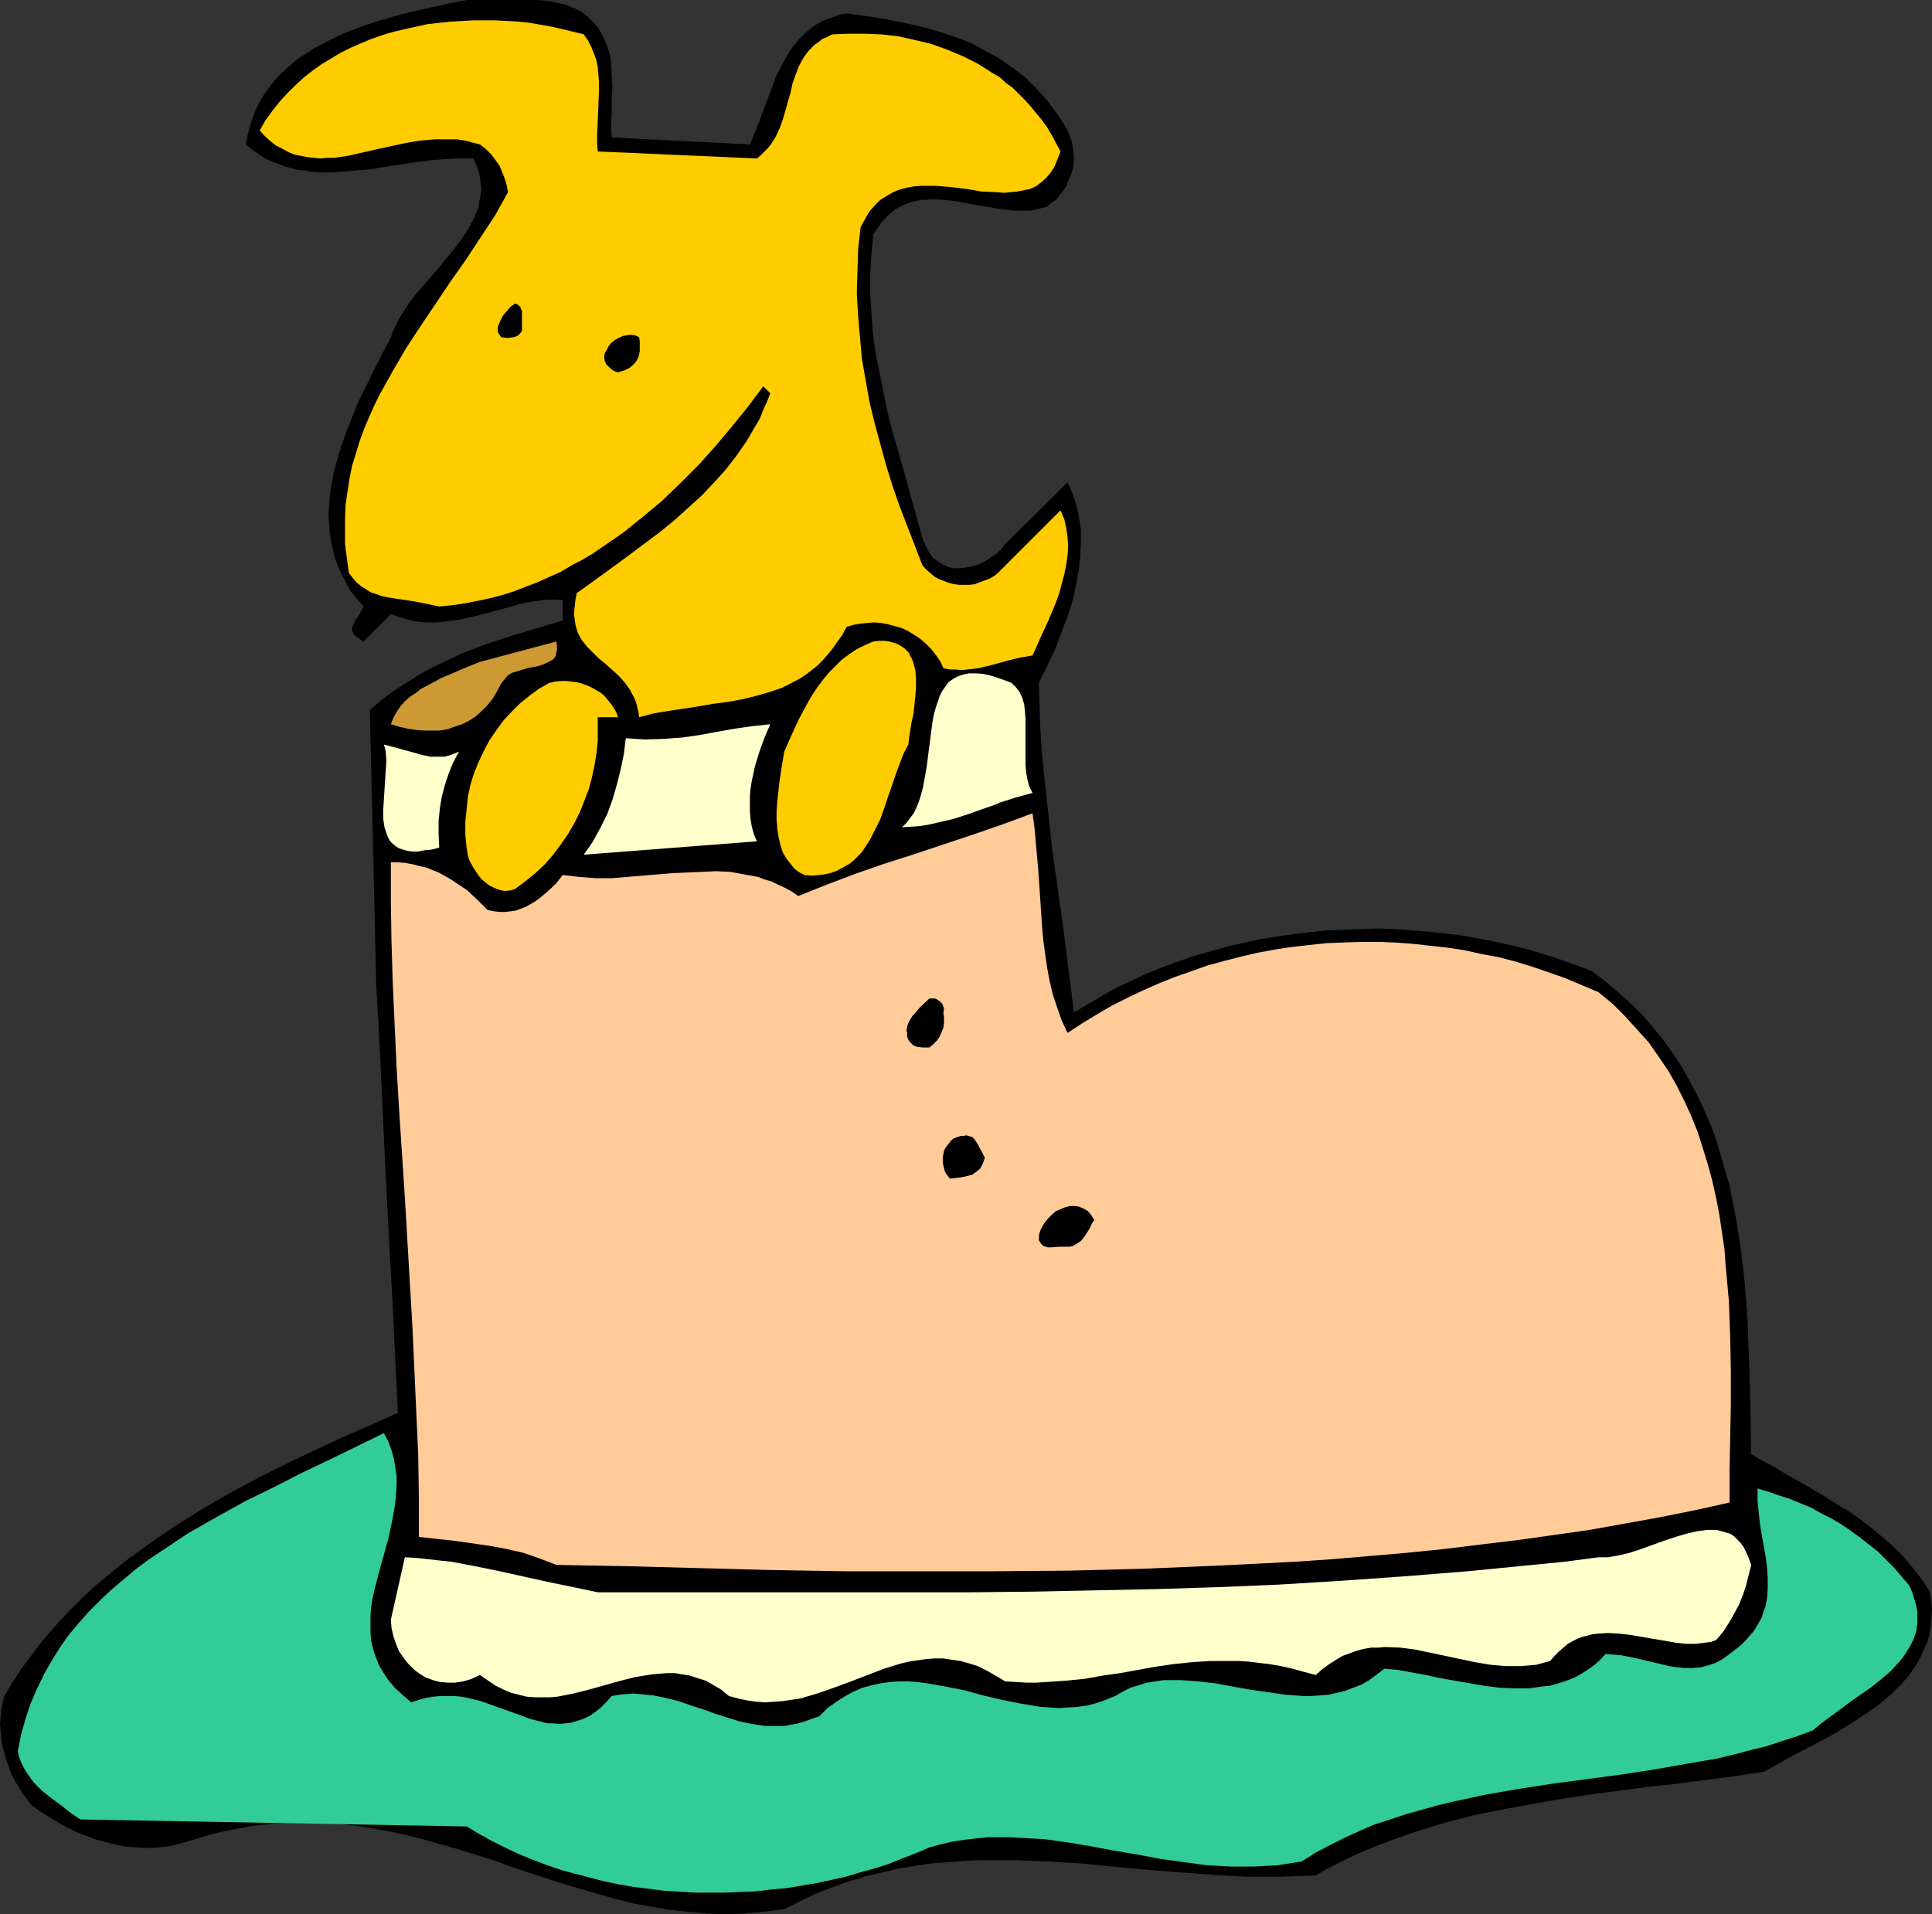 <?xml version="1.0" encoding="UTF-8" standalone="no"?>
<svg
   version="1.0"
   width="129.766mm"
   height="128.592mm"
   id="svg16"
   sodipodi:docname="Dog in Boot.wmf"
   xmlns:inkscape="http://www.inkscape.org/namespaces/inkscape"
   xmlns:sodipodi="http://sodipodi.sourceforge.net/DTD/sodipodi-0.dtd"
   xmlns="http://www.w3.org/2000/svg"
   xmlns:svg="http://www.w3.org/2000/svg">
  <rect width="100%" height="100%" fill="#333333" stroke="none"/>
  <sodipodi:namedview
     id="namedview16"
     pagecolor="#ffffff"
     bordercolor="#000000"
     borderopacity="0.25"
     inkscape:showpageshadow="2"
     inkscape:pageopacity="0.0"
     inkscape:pagecheckerboard="0"
     inkscape:deskcolor="#d1d1d1"
     inkscape:document-units="mm" />
  <defs
     id="defs1">
    <pattern
       id="WMFhbasepattern"
       patternUnits="userSpaceOnUse"
       width="6"
       height="6"
       x="0"
       y="0" />
  </defs>
  <path
     style="fill:#000000;fill-opacity:1;fill-rule:evenodd;stroke:none"
     d="m 153.681,10.502 0.485,1.293 0.485,1.454 0.323,1.293 0.162,1.454 0.162,3.07 0.162,3.231 -0.162,3.07 v 3.393 l -0.162,3.07 0.162,3.07 35.067,1.777 0.97,-2.262 0.97,-2.424 1.939,-5.17 1.939,-5.17 0.97,-2.585 1.293,-2.424 1.293,-2.424 1.454,-2.262 1.616,-1.939 1.939,-1.939 2.101,-1.616 1.131,-0.646 1.131,-0.646 1.454,-0.485 1.293,-0.485 1.454,-0.485 1.616,-0.323 8.08,1.131 4.04,0.808 4.04,0.808 4.04,0.969 3.878,1.131 3.878,1.293 3.717,1.454 3.555,1.939 3.555,1.939 3.232,2.262 3.232,2.424 1.454,1.454 1.454,1.454 1.454,1.616 1.454,1.616 1.293,1.777 1.293,1.777 1.293,1.939 1.131,1.939 0.485,1.131 0.485,1.293 0.323,1.454 0.162,1.293 0.162,1.293 v 1.293 l -0.162,1.293 -0.323,1.454 -0.485,1.293 -0.485,1.131 -0.485,1.293 -0.808,1.131 -0.97,1.131 -0.808,1.131 -1.293,0.808 -1.131,0.969 -1.293,0.323 -1.293,0.323 -1.454,0.323 h -1.293 -2.909 l -2.909,-0.323 -2.909,-0.485 -3.07,-0.485 -5.979,-1.131 -2.909,-0.323 -3.07,-0.162 -1.293,0.162 h -1.454 l -1.454,0.323 -1.293,0.323 -1.293,0.485 -1.293,0.646 -1.293,0.646 -1.131,0.969 -1.131,1.131 -1.131,1.131 -0.97,1.454 -1.131,1.616 -0.485,5.009 -0.323,5.009 v 5.009 l 0.323,4.847 0.323,4.847 0.646,5.009 0.97,4.847 0.97,4.847 0.97,4.847 1.131,4.686 2.747,9.533 2.586,9.371 1.293,4.686 1.293,4.524 0.323,0.969 0.485,0.969 0.808,1.616 0.97,1.454 1.293,0.969 1.293,0.808 1.293,0.646 1.454,0.323 h 1.454 l 1.616,-0.162 1.616,-0.323 1.616,-0.485 1.454,-0.646 1.454,-0.969 1.454,-0.969 1.293,-1.131 1.131,-1.454 15.837,-15.673 0.646,1.454 0.646,1.454 0.97,2.908 0.646,3.07 0.485,3.231 v 3.232 l -0.162,3.393 -0.323,3.231 -0.646,3.393 -0.646,3.393 -0.97,3.393 -1.131,3.231 -1.293,3.231 -1.131,3.232 -1.454,3.07 -1.454,3.07 -1.454,2.908 0.162,5.332 0.162,5.494 0.323,5.332 0.485,5.332 1.131,10.502 1.131,10.341 2.909,20.682 1.293,10.341 1.293,10.341 3.555,-2.1 3.555,-2.1 3.717,-2.1 3.878,-1.777 3.717,-1.777 4.04,-1.616 3.878,-1.454 4.202,-1.454 4.04,-1.131 4.04,-1.131 4.202,-0.969 4.202,-0.969 4.202,-0.646 4.363,-0.646 4.202,-0.485 4.363,-0.485 4.363,-0.162 4.363,-0.162 4.363,-0.162 4.202,0.162 4.363,0.323 4.202,0.323 4.363,0.485 4.202,0.485 4.363,0.808 4.202,0.808 4.202,0.969 4.04,0.969 4.202,1.293 4.04,1.293 4.04,1.454 3.878,1.454 3.555,2.747 3.394,2.908 3.232,2.908 2.909,2.908 2.747,3.232 2.586,3.231 2.262,3.231 2.262,3.393 1.939,3.555 1.939,3.555 1.616,3.555 1.616,3.716 1.454,3.878 1.131,3.878 1.131,3.878 1.131,3.878 0.808,4.039 0.808,4.201 0.646,4.039 0.646,4.201 0.97,8.402 0.646,8.402 0.323,8.725 0.323,8.725 0.323,17.45 2.747,1.616 3.07,1.616 2.909,1.777 3.232,1.777 6.302,3.716 3.07,1.939 3.232,1.939 3.07,2.1 2.909,2.262 2.909,2.424 2.747,2.424 2.586,2.585 2.424,2.908 2.262,2.908 1.939,3.07 0.323,2.262 0.162,2.262 -0.162,2.262 -0.162,2.1 -0.323,1.939 -0.646,2.1 -0.808,1.777 -0.808,1.777 -0.97,1.777 -1.131,1.616 -1.131,1.616 -1.454,1.616 -1.454,1.454 -1.454,1.454 -3.232,2.747 -3.555,2.424 -3.717,2.424 -3.717,2.262 -3.878,2.1 -1.778,0.969 -1.939,0.969 -3.717,1.939 -3.394,1.939 -3.232,1.777 -7.434,1.131 -7.434,0.969 -7.272,0.969 -7.434,0.808 -14.706,1.939 -7.434,1.131 -7.272,1.293 -7.11,1.293 -7.272,1.454 -6.949,1.777 -6.949,2.1 -6.949,2.424 -3.394,1.293 -3.232,1.293 -3.394,1.454 -3.232,1.616 -3.232,1.616 -3.07,1.777 -4.525,0.162 -4.363,0.162 h -4.363 -4.363 l -8.565,-0.485 -8.565,-0.646 -8.403,-0.646 -8.565,-0.808 -8.242,-0.808 -8.403,-0.485 -8.242,-0.323 h -8.403 l -4.202,0.162 -4.04,0.323 -4.202,0.323 -4.202,0.646 -4.04,0.646 -4.202,0.969 -4.202,0.969 -4.202,1.293 -4.202,1.454 -4.202,1.616 -4.04,1.939 -4.202,2.1 -5.171,0.646 -4.848,0.485 -4.848,0.162 -4.848,-0.162 -4.686,-0.485 -4.686,-0.485 -4.686,-0.808 -4.525,-0.808 -4.525,-1.131 -4.525,-1.293 -8.888,-2.585 -8.888,-2.908 -4.363,-1.454 -4.363,-1.616 -8.888,-2.747 -4.525,-1.293 -4.525,-1.293 -4.525,-1.131 -4.525,-0.969 -4.686,-0.808 -4.686,-0.646 -4.686,-0.485 -4.848,-0.162 h -4.848 l -5.171,0.323 -5.01,0.485 -5.171,0.969 -2.586,0.485 -2.747,0.646 -2.586,0.808 -2.747,0.808 -2.747,0.808 -2.747,0.646 -2.747,0.323 -2.747,0.162 -2.586,-0.162 -2.586,-0.162 -2.747,-0.485 -2.424,-0.646 -2.586,-0.646 -2.586,-0.969 -2.424,-0.969 -2.424,-1.131 -2.262,-1.293 -2.424,-1.454 -2.101,-1.293 L 8.08,458.387 6.949,456.933 5.818,455.479 4.848,453.863 3.878,452.248 2.909,450.47 2.262,448.693 1.616,446.916 1.131,445.138 0.646,443.361 0.323,441.422 0.162,439.645 0,437.706 l 0.162,-1.777 0.162,-1.777 0.323,-1.777 0.485,-1.777 2.101,-3.555 2.101,-3.231 2.424,-3.232 2.262,-3.07 2.586,-3.07 2.586,-2.908 2.747,-2.908 2.747,-2.747 2.747,-2.585 3.07,-2.585 2.909,-2.424 3.07,-2.424 6.464,-4.686 6.464,-4.363 6.787,-4.201 6.787,-3.878 6.949,-3.716 7.11,-3.555 7.11,-3.393 6.949,-3.231 7.11,-3.07 6.787,-3.07 -0.646,-13.411 -0.646,-13.572 -1.454,-26.498 -0.646,-13.411 -0.646,-13.734 -0.646,-13.734 -0.808,-14.219 -1.616,-69.8 2.747,-2.424 2.747,-2.1 2.909,-1.939 2.909,-1.777 2.909,-1.777 2.909,-1.454 3.07,-1.454 3.07,-1.454 6.302,-2.424 6.464,-2.1 12.928,-3.878 v -5.17 l -2.424,-0.162 -2.586,0.162 -2.586,0.323 -2.586,0.485 -5.171,1.454 -5.494,1.454 -2.747,0.646 -2.747,0.646 -2.909,0.323 -2.747,0.323 h -2.909 l -2.909,-0.323 -2.909,-0.808 -1.454,-0.485 -1.454,-0.485 -6.949,6.948 -0.97,-0.646 -0.646,-0.485 -0.646,-0.485 -0.323,-0.485 -0.323,-0.646 v -0.485 -0.485 l 0.323,-0.485 0.485,-1.131 0.808,-1.131 0.646,-1.131 0.646,-1.293 -1.616,-1.939 -1.616,-1.939 -1.131,-2.1 -1.131,-2.1 -0.97,-2.1 -0.808,-2.1 -0.485,-2.1 -0.485,-2.262 -0.323,-2.262 -0.162,-2.1 -0.162,-2.262 0.162,-2.262 0.162,-2.262 0.323,-2.262 0.808,-4.524 1.293,-4.524 1.454,-4.363 1.778,-4.524 1.778,-4.363 2.101,-4.201 1.939,-4.039 2.101,-4.039 1.939,-3.716 0.485,-1.454 0.646,-1.454 1.616,-2.908 1.778,-2.747 2.101,-2.747 4.686,-5.332 4.525,-5.494 2.101,-2.747 1.778,-2.747 0.646,-1.293 0.808,-1.454 0.485,-1.293 0.646,-1.454 0.162,-1.454 0.323,-1.454 0.162,-1.616 -0.162,-1.454 -0.162,-1.454 -0.323,-1.616 -0.646,-1.616 -0.646,-1.616 h -3.717 l -3.555,0.162 -3.878,0.323 -3.717,0.485 -7.595,1.131 -3.717,0.646 -3.878,0.323 -3.717,0.323 -3.717,0.162 -3.555,-0.162 -1.778,-0.323 -1.778,-0.162 -3.555,-0.969 -1.616,-0.646 -1.778,-0.646 -1.616,-0.808 -1.454,-0.969 -1.616,-1.131 -1.616,-1.293 0.485,-2.424 0.646,-2.262 0.646,-2.1 0.808,-2.1 0.97,-1.939 1.131,-1.939 1.293,-1.777 1.293,-1.616 1.454,-1.616 1.616,-1.454 1.616,-1.454 1.616,-1.293 1.778,-1.131 1.939,-1.293 4.04,-2.1 4.04,-1.939 4.363,-1.616 4.363,-1.454 4.525,-1.293 4.525,-1.131 4.363,-0.969 4.363,-0.969 L 118.453,0 h 2.424 2.586 5.171 5.01 2.586 l 2.424,0.162 2.424,0.485 2.262,0.485 2.101,0.808 2.101,0.969 0.808,0.646 0.97,0.808 0.808,0.808 0.808,0.808 0.808,0.969 0.646,1.131 0.646,1.131 z"
     id="path1" />
  <path
     style="fill:#ffcc00;fill-opacity:1;fill-rule:evenodd;stroke:none"
     d="m 148.187,8.725 1.131,1.616 0.808,1.616 0.646,1.616 0.646,1.777 0.323,1.777 0.162,1.777 0.162,1.939 v 1.939 l -0.162,4.039 -0.162,3.878 -0.162,3.878 v 1.939 l 0.162,1.939 40.4,1.777 0.97,-0.808 0.97,-0.969 0.808,-0.808 0.808,-0.969 1.293,-2.1 0.97,-2.1 0.808,-2.262 0.646,-2.262 1.293,-4.524 0.485,-2.262 0.808,-2.262 0.808,-2.1 1.131,-2.1 1.293,-1.777 0.808,-0.808 0.808,-0.808 0.97,-0.646 0.97,-0.808 1.293,-0.485 1.131,-0.646 4.202,-0.162 h 4.202 l 4.202,0.162 4.202,0.485 4.363,0.969 4.04,0.969 4.04,1.454 3.878,1.616 3.878,1.939 3.555,2.262 1.939,1.131 1.616,1.454 1.778,1.293 1.454,1.454 1.616,1.616 1.454,1.616 1.454,1.777 1.454,1.777 1.293,1.777 1.131,1.939 1.131,2.1 1.131,2.1 -0.808,2.1 -0.808,1.939 -0.97,1.454 -1.131,1.293 -1.293,1.131 -1.293,0.969 -1.454,0.646 -1.616,0.323 -1.616,0.323 -1.616,0.162 -1.778,0.162 -1.778,-0.162 -3.878,-0.162 -3.717,-0.646 -4.04,-0.485 -3.878,-0.323 h -1.939 -1.778 l -1.939,0.162 -1.778,0.323 -1.778,0.485 -1.616,0.646 -1.616,0.969 -1.616,0.969 -1.293,1.293 -1.454,1.616 -1.131,1.939 -1.131,2.1 -0.646,5.655 -0.162,5.655 -0.162,5.494 0.323,5.655 0.485,5.494 0.485,5.494 0.97,5.494 0.97,5.494 1.293,5.332 1.454,5.332 1.454,5.332 1.616,5.17 1.778,5.17 1.939,5.009 1.939,5.009 1.939,5.009 0.97,1.131 1.131,0.969 0.97,0.808 1.131,0.646 1.293,0.485 1.293,0.485 1.293,0.323 1.293,0.162 h 1.293 1.293 l 1.293,-0.162 1.293,-0.485 1.293,-0.485 1.293,-0.485 1.131,-0.646 0.97,-0.808 15.837,-15.834 0.97,2.262 0.485,2.262 0.323,2.262 0.162,2.262 -0.162,2.424 -0.323,2.262 -0.485,2.424 -0.646,2.424 -0.646,2.424 -0.808,2.262 -1.939,4.686 -2.101,4.524 -0.97,2.262 -0.97,2.1 -2.909,0.485 -2.747,0.646 -5.333,1.454 -2.747,0.646 -2.747,0.323 -1.454,0.162 -1.616,-0.162 h -1.454 l -1.616,-0.323 -0.808,-1.777 -1.131,-1.616 -1.131,-1.454 -1.293,-1.293 -1.454,-1.293 -1.454,-0.969 -1.616,-0.969 -1.616,-0.808 -1.778,-0.485 -1.778,-0.485 -1.616,-0.323 -1.939,-0.162 -1.778,0.162 -1.778,0.162 -1.778,0.323 -1.616,0.485 -1.131,2.1 -1.293,1.777 -1.131,1.616 -1.293,1.616 -1.293,1.454 -1.293,1.293 -1.454,1.131 -1.454,1.131 -1.454,0.969 -3.07,1.616 -1.616,0.808 -3.394,1.131 -3.394,0.969 -3.394,0.808 -3.555,0.646 -3.717,0.485 -3.717,0.646 -7.434,1.131 -3.878,0.646 -3.717,0.969 -0.162,-1.293 -0.323,-1.293 -0.323,-1.293 -0.485,-1.131 -1.131,-2.1 -1.293,-1.777 -1.454,-1.616 -1.778,-1.616 -1.616,-1.454 -1.616,-1.293 -1.616,-1.616 -1.454,-1.454 -1.293,-1.616 -0.97,-1.777 -0.323,-0.969 -0.323,-1.131 -0.162,-1.131 -0.162,-1.131 v -1.293 l 0.162,-1.454 0.162,-1.454 0.323,-1.616 3.394,-2.424 3.555,-2.585 3.555,-2.585 3.717,-2.747 7.11,-5.332 3.555,-2.908 3.394,-3.07 3.394,-3.07 3.07,-3.231 3.07,-3.393 2.747,-3.555 2.586,-3.716 2.262,-3.878 1.131,-1.939 0.808,-2.1 0.97,-2.1 0.808,-2.1 -1.778,-1.777 -3.878,5.17 -4.04,5.009 -4.202,5.009 -4.363,4.847 -4.525,4.524 -4.686,4.524 -4.848,4.039 -5.01,4.039 -5.171,3.555 -2.586,1.777 -2.747,1.616 -2.747,1.454 -2.747,1.616 -2.909,1.293 -2.909,1.293 -2.909,1.131 -2.909,1.131 -3.07,0.969 -3.07,0.808 -3.07,0.646 -3.232,0.646 -3.232,0.485 -3.394,0.323 -3.07,-0.646 -3.232,-0.646 -3.232,-0.485 -3.232,-0.485 -1.616,-0.323 -1.454,-0.485 -1.454,-0.485 -1.293,-0.808 -1.293,-0.808 -1.131,-0.969 -0.97,-1.131 -0.97,-1.293 -0.485,-3.555 -0.485,-3.716 v -3.393 -3.393 l 0.162,-3.393 0.485,-3.231 0.485,-3.231 0.646,-3.232 0.97,-3.07 0.97,-3.231 1.131,-3.07 1.293,-3.07 1.293,-2.908 1.454,-2.908 3.232,-5.817 3.394,-5.817 3.717,-5.655 7.595,-11.31 3.878,-5.494 3.717,-5.655 3.717,-5.655 3.232,-5.817 -0.323,-1.777 -0.485,-1.616 -0.646,-1.616 -0.646,-1.616 -1.131,-1.616 -0.97,-1.293 -1.454,-1.454 -1.454,-1.131 -1.939,-0.485 -1.778,-0.485 -2.101,-0.323 h -1.939 -1.778 -1.939 l -3.878,0.323 -3.717,0.646 -3.717,0.808 -3.717,0.808 -3.555,0.808 -3.555,0.808 -3.394,0.485 h -1.778 l -1.778,0.162 -1.616,-0.162 -1.616,-0.162 -1.616,-0.323 -1.616,-0.323 -1.616,-0.646 -1.454,-0.808 -1.616,-0.808 -1.454,-1.131 -1.454,-1.293 -1.293,-1.454 1.454,-2.585 1.778,-2.424 1.778,-2.262 1.939,-2.1 2.101,-2.1 2.101,-1.939 2.262,-1.777 2.262,-1.616 2.424,-1.454 2.424,-1.454 2.586,-1.293 2.586,-1.131 2.747,-1.131 2.747,-0.969 2.747,-0.808 2.747,-0.646 2.909,-0.646 2.909,-0.646 2.909,-0.323 2.909,-0.323 2.909,-0.162 2.909,-0.162 h 2.909 2.909 l 2.909,0.162 2.909,0.162 2.909,0.323 2.747,0.485 2.747,0.485 2.747,0.646 2.747,0.646 z"
     id="path2" />
  <path
     style="fill:#000000;fill-opacity:1;fill-rule:evenodd;stroke:none"
     d="m 132.512,84.019 -0.485,0.646 -0.485,0.485 -0.646,0.323 -0.646,0.162 -1.454,0.162 -1.454,-0.162 -0.323,-0.323 -0.323,-0.485 -0.323,-0.485 v -0.646 -0.485 l 0.162,-0.646 0.485,-1.131 0.646,-1.293 0.97,-1.131 0.97,-1.131 1.131,-0.808 0.485,0.162 0.485,0.323 0.323,0.323 0.162,0.323 0.323,0.808 v 0.969 2.1 0.969 z"
     id="path3" />
  <path
     style="fill:#000000;fill-opacity:1;fill-rule:evenodd;stroke:none"
     d="m 162.246,85.635 0.162,0.969 v 1.939 0.646 l -0.323,1.454 -0.485,0.969 -0.808,0.969 -0.97,0.808 -1.293,0.646 -1.616,0.485 -0.646,-0.162 -0.646,-0.323 -0.646,-0.485 -0.323,-0.323 -0.808,-0.808 -0.323,-0.808 -0.162,-0.969 0.162,-0.969 0.485,-0.808 0.485,-0.969 0.646,-0.808 0.97,-0.808 0.97,-0.485 0.97,-0.485 0.97,-0.162 1.131,-0.162 1.131,0.162 z"
     id="path4" />
  <path
     style="fill:#cc9932;fill-opacity:1;fill-rule:evenodd;stroke:none"
     d="m 141.238,162.867 0.162,1.454 v 0.646 l -0.162,0.646 -0.162,0.969 -0.646,0.808 -0.808,0.485 -0.97,0.485 -1.131,0.485 -1.131,0.323 -2.586,0.485 -2.586,0.808 -1.131,0.323 -1.131,0.646 -0.808,0.969 -0.808,0.969 -1.131,2.1 -1.131,1.939 -1.454,1.777 -1.454,1.454 -1.454,1.293 -1.778,1.131 -1.616,0.808 -1.939,0.646 -1.778,0.646 -1.939,0.323 h -2.101 -1.939 l -2.101,-0.162 -2.101,-0.323 -2.101,-0.485 -2.101,-0.646 0.646,-1.616 0.808,-1.454 0.97,-1.454 1.131,-1.293 1.293,-1.131 1.454,-0.969 1.454,-1.131 1.616,-0.808 3.232,-1.777 3.394,-1.454 3.394,-1.454 3.232,-1.293 9.696,-2.585 z"
     id="path5" />
  <path
     style="fill:#ffcc00;fill-opacity:1;fill-rule:evenodd;stroke:none"
     d="m 230.603,189.042 -1.293,2.424 -0.97,2.585 -0.97,2.585 -0.97,2.908 -0.97,2.747 -0.97,2.908 -0.97,2.747 -1.293,2.585 -1.293,2.585 -1.454,2.262 -0.808,1.131 -0.97,0.969 -0.97,0.969 -0.97,0.808 -1.131,0.646 -1.131,0.646 -1.293,0.646 -1.454,0.485 -1.454,0.323 -1.454,0.162 -1.778,0.162 -1.778,-0.162 -0.97,-0.485 -0.808,-0.485 -0.808,-0.646 -0.646,-0.808 -1.293,-1.616 -0.97,-1.616 -0.646,-1.939 -0.485,-2.1 -0.323,-2.1 -0.162,-2.262 v -2.262 l 0.162,-2.262 0.485,-4.524 0.323,-2.262 0.323,-2.1 0.323,-1.939 0.323,-1.939 1.778,-4.039 1.939,-4.201 2.262,-4.201 1.131,-1.939 1.293,-1.939 1.454,-1.939 1.454,-1.777 1.616,-1.616 1.616,-1.616 1.939,-1.454 1.939,-1.293 1.939,-0.969 2.262,-0.969 1.454,-0.162 h 1.454 l 1.131,0.162 1.131,0.323 0.97,0.323 0.808,0.485 0.808,0.485 0.646,0.646 0.646,0.646 0.323,0.808 0.485,0.808 0.323,0.969 0.485,1.777 0.162,2.262 v 2.1 l -0.162,2.262 -0.485,4.524 -0.485,2.1 -0.323,2.1 -0.323,1.939 z"
     id="path6" />
  <path
     style="fill:#ffcc00;fill-opacity:1;fill-rule:evenodd;stroke:none"
     d="m 156.913,182.095 h -5.171 v 3.07 3.07 l -0.323,3.07 -0.485,2.908 -0.646,3.07 -0.808,3.07 -1.131,2.908 -1.131,2.908 -1.454,2.908 -1.616,2.747 -1.778,2.585 -1.939,2.585 -2.101,2.424 -2.424,2.262 -2.586,2.1 -2.586,1.939 -1.131,0.323 -1.293,0.162 -1.131,-0.162 -0.97,-0.323 -1.131,-0.485 -0.97,-0.485 -0.97,-0.808 -0.808,-0.646 -0.808,-0.969 -0.646,-0.969 -0.646,-0.969 -0.646,-1.131 -0.485,-0.969 -0.323,-1.131 -0.162,-0.969 -0.162,-0.969 -0.323,-3.231 v -3.393 l 0.323,-3.07 0.323,-3.231 0.646,-3.07 0.97,-3.07 1.131,-2.747 1.293,-2.747 1.454,-2.747 1.778,-2.585 1.778,-2.424 2.101,-2.262 2.101,-2.1 2.424,-1.939 2.424,-1.777 2.586,-1.454 1.454,-0.323 1.454,-0.162 h 1.454 l 1.293,0.162 1.293,0.162 1.293,0.323 1.293,0.485 1.131,0.485 1.131,0.646 1.131,0.646 0.97,0.808 0.808,0.969 0.808,0.969 0.808,1.131 0.646,1.131 z"
     id="path7" />
  <path
     style="fill:#ffffcc;fill-opacity:1;fill-rule:evenodd;stroke:none"
     d="m 262.115,201.322 -4.202,1.131 -4.04,1.293 -1.939,0.808 -1.939,0.646 -4.04,1.454 -4.04,1.293 -4.202,0.969 -2.101,0.485 -2.101,0.323 -2.262,0.162 -2.262,0.162 1.131,-1.131 0.97,-1.293 0.97,-1.293 0.646,-1.454 0.646,-1.616 0.485,-1.616 0.485,-1.777 0.323,-1.777 0.646,-3.716 0.485,-3.878 0.485,-3.716 0.485,-3.716 0.323,-1.616 0.485,-1.777 0.485,-1.454 0.485,-1.454 0.646,-1.293 0.808,-1.131 0.808,-1.131 1.131,-0.808 1.131,-0.646 1.454,-0.485 1.454,-0.323 h 1.778 l 1.939,0.162 2.101,0.485 2.424,0.808 1.293,0.485 1.293,0.485 1.131,1.131 0.97,1.293 0.646,1.454 0.485,1.616 0.162,1.777 0.162,1.777 v 3.878 1.939 2.1 3.878 l 0.162,1.939 0.323,1.777 0.485,1.777 z"
     id="path8" />
  <path
     style="fill:#ffffcc;fill-opacity:1;fill-rule:evenodd;stroke:none"
     d="m 195.536,183.872 -1.454,3.393 -1.293,3.555 -1.131,3.716 -0.808,3.716 -0.323,1.939 -0.162,1.939 v 1.939 1.939 l 0.162,1.939 0.323,1.939 0.485,1.777 0.808,1.939 -43.955,3.393 1.131,-1.616 1.131,-1.616 1.939,-3.555 1.778,-3.555 1.293,-3.555 1.131,-3.878 0.97,-3.878 0.808,-3.878 0.485,-4.039 2.424,0.162 2.424,0.162 4.848,-0.162 4.525,-0.323 4.525,-0.646 4.363,-0.808 4.525,-0.808 4.525,-0.646 z"
     id="path9" />
  <path
     style="fill:#ffffcc;fill-opacity:1;fill-rule:evenodd;stroke:none"
     d="m 116.513,190.82 -1.454,2.747 -1.131,2.747 -0.97,2.908 -0.808,3.07 -0.485,2.908 -0.323,3.231 v 3.393 l 0.162,3.393 -1.939,0.485 -1.778,0.162 -1.616,0.323 h -1.454 l -1.293,-0.162 -1.131,-0.323 -0.97,-0.323 -0.808,-0.485 -0.808,-0.646 -0.646,-0.646 -0.485,-0.808 -0.323,-0.808 -0.323,-0.969 -0.323,-0.969 -0.323,-2.1 V 205.523 l 0.162,-2.424 0.162,-2.585 0.323,-5.009 0.162,-2.262 -0.162,-2.262 -0.162,-0.969 -0.323,-0.969 2.586,0.646 2.262,0.646 2.424,0.646 2.262,0.646 2.262,0.485 h 1.293 1.131 1.131 l 1.293,-0.323 1.293,-0.485 z"
     id="path10" />
  <path
     style="fill:#ffcc99;fill-opacity:1;fill-rule:evenodd;stroke:none"
     d="m 271.003,262.236 3.717,-2.424 3.717,-2.262 3.878,-2.262 3.878,-1.939 4.04,-1.939 4.04,-1.777 4.04,-1.616 4.202,-1.454 4.04,-1.454 4.202,-1.131 4.363,-1.131 4.202,-0.969 4.363,-0.808 4.202,-0.646 4.363,-0.485 4.525,-0.485 4.202,-0.162 4.525,-0.162 h 4.363 l 4.363,0.162 4.363,0.323 4.363,0.485 4.363,0.485 4.363,0.646 4.363,0.969 4.363,0.808 4.363,1.131 4.202,1.293 4.202,1.454 4.202,1.454 4.202,1.777 4.202,1.777 3.555,2.908 3.232,3.231 3.07,3.393 2.909,3.231 2.586,3.716 2.424,3.555 2.101,3.716 1.939,3.878 1.778,3.878 1.616,4.039 1.293,4.039 1.293,4.201 1.131,4.201 0.97,4.363 0.808,4.201 0.646,4.363 0.646,4.363 0.323,4.363 0.808,8.887 0.323,8.887 0.162,8.725 v 8.725 l -0.162,8.563 -0.162,8.24 v 7.917 l -8.726,1.939 -8.888,1.777 -8.888,1.616 -9.05,1.616 -9.05,1.293 -9.211,1.293 -9.373,1.131 -9.211,1.131 -9.534,0.969 -9.373,0.808 -9.534,0.808 -9.373,0.646 -19.23,0.969 -19.069,0.808 -19.23,0.485 -19.069,0.162 h -19.069 -18.907 l -18.746,-0.323 -18.422,-0.485 -18.099,-0.485 -9.05,-0.162 -8.726,-0.162 -2.101,-0.808 -2.101,-0.808 -4.202,-1.454 -4.202,-0.969 -4.363,-0.808 -4.525,-0.646 -4.525,-0.646 -4.525,-0.485 -4.363,-0.485 v -10.341 l -0.162,-10.502 -0.485,-10.664 -0.485,-10.826 -0.485,-10.825 -0.646,-10.987 -1.293,-22.136 -1.454,-22.136 -0.646,-10.987 -0.485,-10.664 -0.485,-10.664 -0.323,-10.502 -0.162,-10.179 v -9.856 h 1.778 l 1.939,0.162 1.778,0.323 1.778,0.485 1.616,0.323 1.616,0.646 1.616,0.646 1.454,0.808 1.454,0.808 1.454,0.969 2.909,1.939 2.586,2.424 2.586,2.585 1.616,0.323 1.454,0.162 h 1.454 l 1.293,-0.162 1.293,-0.162 1.293,-0.485 1.293,-0.485 1.131,-0.646 1.131,-0.646 1.131,-0.808 2.101,-1.777 2.101,-1.939 1.778,-2.262 4.202,0.485 4.202,0.323 h 4.04 l 3.878,-0.323 7.757,-0.646 3.878,-0.323 3.717,-0.162 3.717,-0.162 3.555,-0.162 3.555,0.162 3.555,0.646 3.555,0.646 1.616,0.646 1.778,0.485 1.616,0.808 1.778,0.808 1.778,0.969 1.616,1.131 7.272,-2.908 7.272,-2.747 7.434,-2.585 7.595,-2.424 15.029,-5.009 7.434,-2.585 7.434,-2.747 0.485,3.555 0.323,3.555 0.646,7.271 0.485,7.109 0.485,7.271 0.323,3.555 0.485,3.555 0.485,3.393 0.646,3.393 0.808,3.393 1.131,3.393 1.131,3.231 z"
     id="path11" />
  <path
     style="fill:#000000;fill-opacity:1;fill-rule:evenodd;stroke:none"
     d="m 239.491,257.065 0.162,1.293 v 1.293 l -0.162,1.293 -0.485,1.131 -0.485,1.131 -0.646,0.969 -0.97,0.969 -0.97,0.808 h -1.616 l -1.454,-0.162 -0.485,-0.162 -0.646,-0.323 -0.646,-0.646 -0.485,-0.646 -0.323,-0.808 v -0.969 l -0.162,-0.646 0.162,-0.808 0.162,-0.646 0.323,-0.808 0.808,-1.293 0.97,-1.131 0.97,-1.131 2.424,-2.262 h 0.646 0.808 l 0.646,0.323 0.646,0.485 0.485,0.485 0.323,0.808 0.162,0.646 z"
     id="path12" />
  <path
     style="fill:#000000;fill-opacity:1;fill-rule:evenodd;stroke:none"
     d="m 249.995,293.904 -0.162,0.646 -0.323,0.808 -0.323,0.646 -0.323,0.646 -0.97,0.808 -1.131,0.808 -1.293,0.323 -1.454,0.323 -1.454,0.162 -1.454,0.162 -0.485,-0.646 -0.485,-0.646 -0.323,-0.646 -0.162,-0.646 -0.323,-1.454 v -1.454 l 0.323,-1.616 0.323,-0.646 0.485,-0.646 0.485,-0.646 0.485,-0.646 0.646,-0.485 0.808,-0.323 0.97,-0.323 h 0.646 l 0.808,-0.162 0.646,0.162 0.485,0.162 0.485,0.162 0.646,0.808 0.646,0.969 0.485,0.969 0.646,1.131 z"
     id="path13" />
  <path
     style="fill:#000000;fill-opacity:1;fill-rule:evenodd;stroke:none"
     d="m 277.79,309.739 -0.646,0.969 -0.485,1.131 -1.454,2.262 -0.808,0.969 -0.97,0.646 -1.131,0.646 -0.646,0.162 h -0.646 -0.97 -0.97 l -2.101,0.162 h -0.97 l -0.97,-0.323 -0.323,-0.162 -0.323,-0.323 -0.323,-0.485 -0.323,-0.485 v -1.293 l 0.323,-1.131 0.646,-1.293 0.646,-0.969 0.808,-0.969 0.97,-0.969 0.97,-0.808 1.131,-0.485 1.131,-0.485 1.293,-0.323 h 1.131 l 1.131,0.162 1.131,0.485 1.131,0.646 0.808,0.969 z"
     id="path14" />
  <path
     style="fill:#32cc99;fill-opacity:1;fill-rule:evenodd;stroke:none"
     d="m 104.393,432.212 1.939,-0.646 1.778,-0.485 1.939,-0.323 1.778,-0.162 h 1.616 1.939 l 1.616,0.162 1.778,0.323 3.232,0.808 3.232,1.131 6.302,2.262 3.07,1.131 3.07,0.808 1.454,0.323 h 1.454 l 1.454,0.162 1.454,-0.162 1.454,-0.162 1.616,-0.485 1.454,-0.485 1.454,-0.646 1.454,-0.969 1.454,-1.131 1.454,-1.454 1.454,-1.616 1.939,-0.323 1.778,-0.162 1.616,-0.162 1.778,0.162 3.394,0.323 3.232,0.646 3.232,0.808 3.232,1.131 3.07,0.969 3.07,1.131 3.07,0.969 3.07,0.969 3.232,0.646 3.232,0.485 h 1.616 1.616 1.616 l 1.778,-0.323 1.778,-0.323 1.616,-0.485 1.778,-0.646 1.939,-0.646 2.101,-2.1 2.262,-1.616 2.262,-1.454 2.101,-1.131 2.262,-0.969 2.424,-0.646 2.262,-0.485 2.262,-0.323 2.262,-0.162 h 2.424 l 2.262,0.162 2.424,0.323 4.686,0.808 4.848,0.969 4.686,1.293 4.848,1.131 4.848,0.969 4.848,0.808 2.424,0.162 2.424,0.162 2.262,-0.162 2.424,-0.162 2.424,-0.323 2.424,-0.646 2.262,-0.808 2.424,-0.969 1.939,-1.131 1.939,-0.969 2.101,-0.646 2.101,-0.646 2.101,-0.323 2.101,-0.323 h 2.101 2.262 l 4.363,0.323 4.363,0.485 4.363,0.808 4.525,0.808 4.525,0.646 4.525,0.646 4.363,0.323 h 2.101 l 2.262,-0.162 2.101,-0.162 2.101,-0.485 2.101,-0.485 2.101,-0.808 2.101,-0.808 1.939,-1.131 1.939,-1.454 1.939,-1.454 3.394,0.323 3.555,0.646 3.555,0.646 3.717,0.808 7.434,1.293 3.717,0.646 3.878,0.485 3.717,0.162 h 3.555 l 3.555,-0.485 1.778,-0.162 1.778,-0.485 1.616,-0.485 1.778,-0.646 1.616,-0.646 1.616,-0.969 1.454,-0.969 1.616,-1.131 1.454,-1.293 1.293,-1.454 2.101,0.162 1.939,0.162 4.04,0.808 4.04,0.969 4.04,0.969 2.101,0.323 1.939,0.162 h 1.939 l 2.101,-0.162 1.778,-0.485 1.939,-0.646 1.778,-0.969 1.778,-1.293 1.454,-1.131 1.454,-1.131 1.131,-1.131 1.131,-1.293 0.97,-1.131 0.808,-1.293 0.646,-1.131 0.646,-1.131 0.323,-1.293 0.485,-1.131 0.485,-2.424 0.162,-2.585 v -2.424 l -0.162,-2.585 -0.323,-2.585 -0.97,-5.494 -0.485,-2.908 -0.323,-2.908 -0.323,-3.07 v -3.231 l 2.747,0.808 2.747,0.969 2.586,0.808 2.747,1.131 2.747,1.131 2.586,1.454 2.586,1.293 2.424,1.454 2.424,1.616 2.424,1.777 2.262,1.777 2.262,1.777 2.101,2.1 2.101,2.1 1.778,2.1 1.939,2.262 0.808,1.777 0.485,1.616 0.485,1.616 0.323,1.616 v 1.454 1.454 l -0.162,1.454 -0.323,1.293 -0.485,1.454 -0.646,1.293 -0.646,1.131 -0.808,1.293 -0.808,1.131 -0.97,1.131 -1.939,2.1 -2.424,2.1 -2.424,1.939 -5.333,3.716 -2.586,1.939 -2.424,1.777 -2.424,1.777 -2.101,1.777 -3.878,1.454 -4.04,1.293 -3.878,1.293 -4.04,0.969 -4.202,1.131 -4.04,0.969 -8.403,1.454 -8.242,1.454 -8.565,1.293 -16.968,2.262 -8.403,1.293 -8.403,1.454 -8.242,1.777 -4.04,0.969 -4.04,1.131 -4.04,1.131 -3.878,1.293 -4.04,1.293 -3.717,1.616 -3.878,1.777 -3.555,1.777 -3.717,1.939 -3.555,2.262 -3.07,0.485 -3.07,0.485 -3.07,0.162 -2.909,0.162 h -3.07 -2.909 l -5.979,-0.323 -5.979,-0.808 -5.818,-0.808 -5.979,-1.131 -5.818,-0.969 -5.979,-1.131 -5.818,-0.969 -5.818,-0.808 -5.818,-0.323 -2.909,-0.162 h -2.909 -2.909 l -3.07,0.323 -2.909,0.323 -2.909,0.485 -2.909,0.646 -2.909,0.808 -3.394,1.454 -3.394,1.293 -3.555,1.454 -3.555,1.131 -3.555,0.969 -3.717,1.131 -3.717,0.808 -3.717,0.808 -3.878,0.646 -3.878,0.646 -3.717,0.323 -3.878,0.485 -3.878,0.162 -4.04,0.162 h -3.878 -3.878 l -7.757,-0.485 -3.878,-0.485 -3.878,-0.485 -3.717,-0.646 -3.878,-0.808 -3.717,-0.969 -3.717,-0.969 -3.555,-0.969 -3.717,-1.293 -3.394,-1.293 -3.555,-1.454 -3.394,-1.616 -3.232,-1.616 -3.232,-1.777 -3.232,-1.939 -98.091,-1.777 -2.586,-1.777 -2.424,-1.939 -2.424,-1.777 -2.262,-1.777 -2.101,-2.1 -0.808,-1.131 -0.808,-1.131 -0.808,-1.293 -0.646,-1.293 -0.646,-1.616 -0.323,-1.454 0.808,-4.201 1.131,-4.039 1.293,-3.878 1.616,-3.716 1.778,-3.716 1.939,-3.393 2.101,-3.393 2.262,-3.232 2.586,-3.07 2.586,-2.908 2.747,-2.747 2.909,-2.747 3.07,-2.585 3.07,-2.585 3.232,-2.424 3.394,-2.262 3.394,-2.262 3.394,-2.262 7.11,-4.039 7.272,-4.039 7.272,-3.555 7.272,-3.716 7.11,-3.393 6.949,-3.393 6.626,-3.231 1.131,2.1 0.808,2.262 0.646,2.262 0.323,2.1 0.323,2.262 v 2.262 l -0.162,2.262 -0.162,2.262 -0.808,4.524 -0.97,4.524 -2.424,8.725 -1.131,4.363 -0.485,2.262 -0.323,2.1 -0.162,2.1 v 2.1 2.1 l 0.162,2.1 0.485,2.1 0.646,1.939 0.808,2.1 1.131,1.939 1.293,1.939 1.616,1.939 2.101,1.939 z"
     id="path15" />
  <path
     style="fill:#ffffcc;fill-opacity:1;fill-rule:evenodd;stroke:none"
     d="m 444.561,397.312 -0.646,2.585 -0.646,2.585 -0.808,2.424 -0.97,2.424 -1.293,2.424 -1.293,2.262 -1.454,2.262 -1.778,2.1 -1.293,0.485 -1.293,0.162 -2.586,0.323 h -2.586 l -2.747,-0.323 -2.747,-0.485 -2.909,-0.485 -2.747,-0.485 -2.909,-0.485 -2.747,-0.323 -2.909,-0.162 -2.586,0.162 -1.454,0.162 -1.131,0.323 -1.293,0.323 -1.293,0.485 -1.293,0.646 -1.131,0.646 -1.131,0.969 -1.131,0.969 -1.131,1.131 -1.131,1.293 -1.778,0.485 -1.778,0.485 -1.939,0.162 -1.939,0.162 h -1.939 -1.939 l -3.717,-0.323 -3.878,-0.646 -3.878,-0.808 -7.595,-1.616 -3.878,-0.808 -3.717,-0.485 -3.878,-0.162 -1.778,0.162 h -1.778 l -1.939,0.323 -1.778,0.485 -1.778,0.646 -1.778,0.646 -1.616,0.969 -1.778,1.131 -1.778,1.293 -1.616,1.454 -3.07,-0.808 -2.909,-0.808 -2.909,-0.646 -2.747,-0.485 -2.747,-0.323 -2.586,-0.323 -2.586,-0.162 h -2.424 -4.848 l -4.848,0.323 -4.525,0.485 -4.525,0.646 -8.888,1.616 -4.525,0.646 -4.525,0.808 -4.848,0.485 -4.848,0.323 -2.586,0.162 h -2.586 l -2.586,-0.162 -2.747,-0.162 -2.424,-1.454 -2.262,-1.293 -2.262,-1.131 -2.101,-0.646 -2.262,-0.646 -2.262,-0.323 -2.101,-0.323 h -2.262 l -2.101,0.162 -2.262,0.323 -2.101,0.323 -2.101,0.485 -4.202,1.293 -4.202,1.616 -4.202,1.616 -4.363,1.616 -4.202,1.454 -4.363,1.293 -2.262,0.323 -2.101,0.323 -2.262,0.162 -2.262,0.162 -2.262,-0.162 -2.262,-0.323 -2.262,-0.485 -2.424,-0.646 -1.939,-1.616 -1.939,-1.131 -1.939,-1.131 -2.101,-0.646 -1.939,-0.646 -1.939,-0.323 -1.939,-0.323 h -1.939 l -1.939,0.162 -1.939,0.162 -4.04,0.646 -3.878,0.969 -4.04,1.131 -4.04,1.131 -3.878,0.969 -4.04,0.808 -1.939,0.162 h -1.939 -1.939 l -2.101,-0.162 -1.939,-0.485 -1.939,-0.485 -1.939,-0.808 -1.939,-0.969 -1.939,-1.293 -2.101,-1.454 -2.101,0.969 -2.101,0.646 -2.101,0.323 h -1.939 l -1.939,-0.162 -1.778,-0.485 -1.778,-0.646 -1.616,-0.969 -1.454,-1.131 -1.454,-1.454 -1.131,-1.454 -1.131,-1.616 -0.808,-1.939 -0.646,-1.939 -0.485,-2.1 -0.162,-2.1 3.555,-15.834 2.909,0.162 2.909,0.323 2.909,0.323 3.07,0.323 5.979,1.131 6.302,1.293 12.443,2.747 6.302,1.293 6.141,1.293 h 32.482 15.837 31.35 15.514 l 15.514,-0.162 15.352,-0.323 15.514,-0.323 15.675,-0.485 15.514,-0.646 15.837,-0.969 15.998,-1.131 16.16,-1.293 8.242,-0.808 8.242,-0.808 8.242,-0.808 8.565,-1.131 h 1.131 1.293 l 2.747,-0.485 2.747,-0.646 2.909,-0.969 5.818,-2.1 2.909,-0.969 2.747,-0.808 2.747,-0.646 1.293,-0.162 1.293,-0.162 h 1.293 1.131 l 1.131,0.323 1.131,0.323 1.131,0.323 0.97,0.646 0.808,0.808 0.808,0.808 0.808,1.131 0.646,1.293 0.646,1.454 z"
     id="path16" />
</svg>
